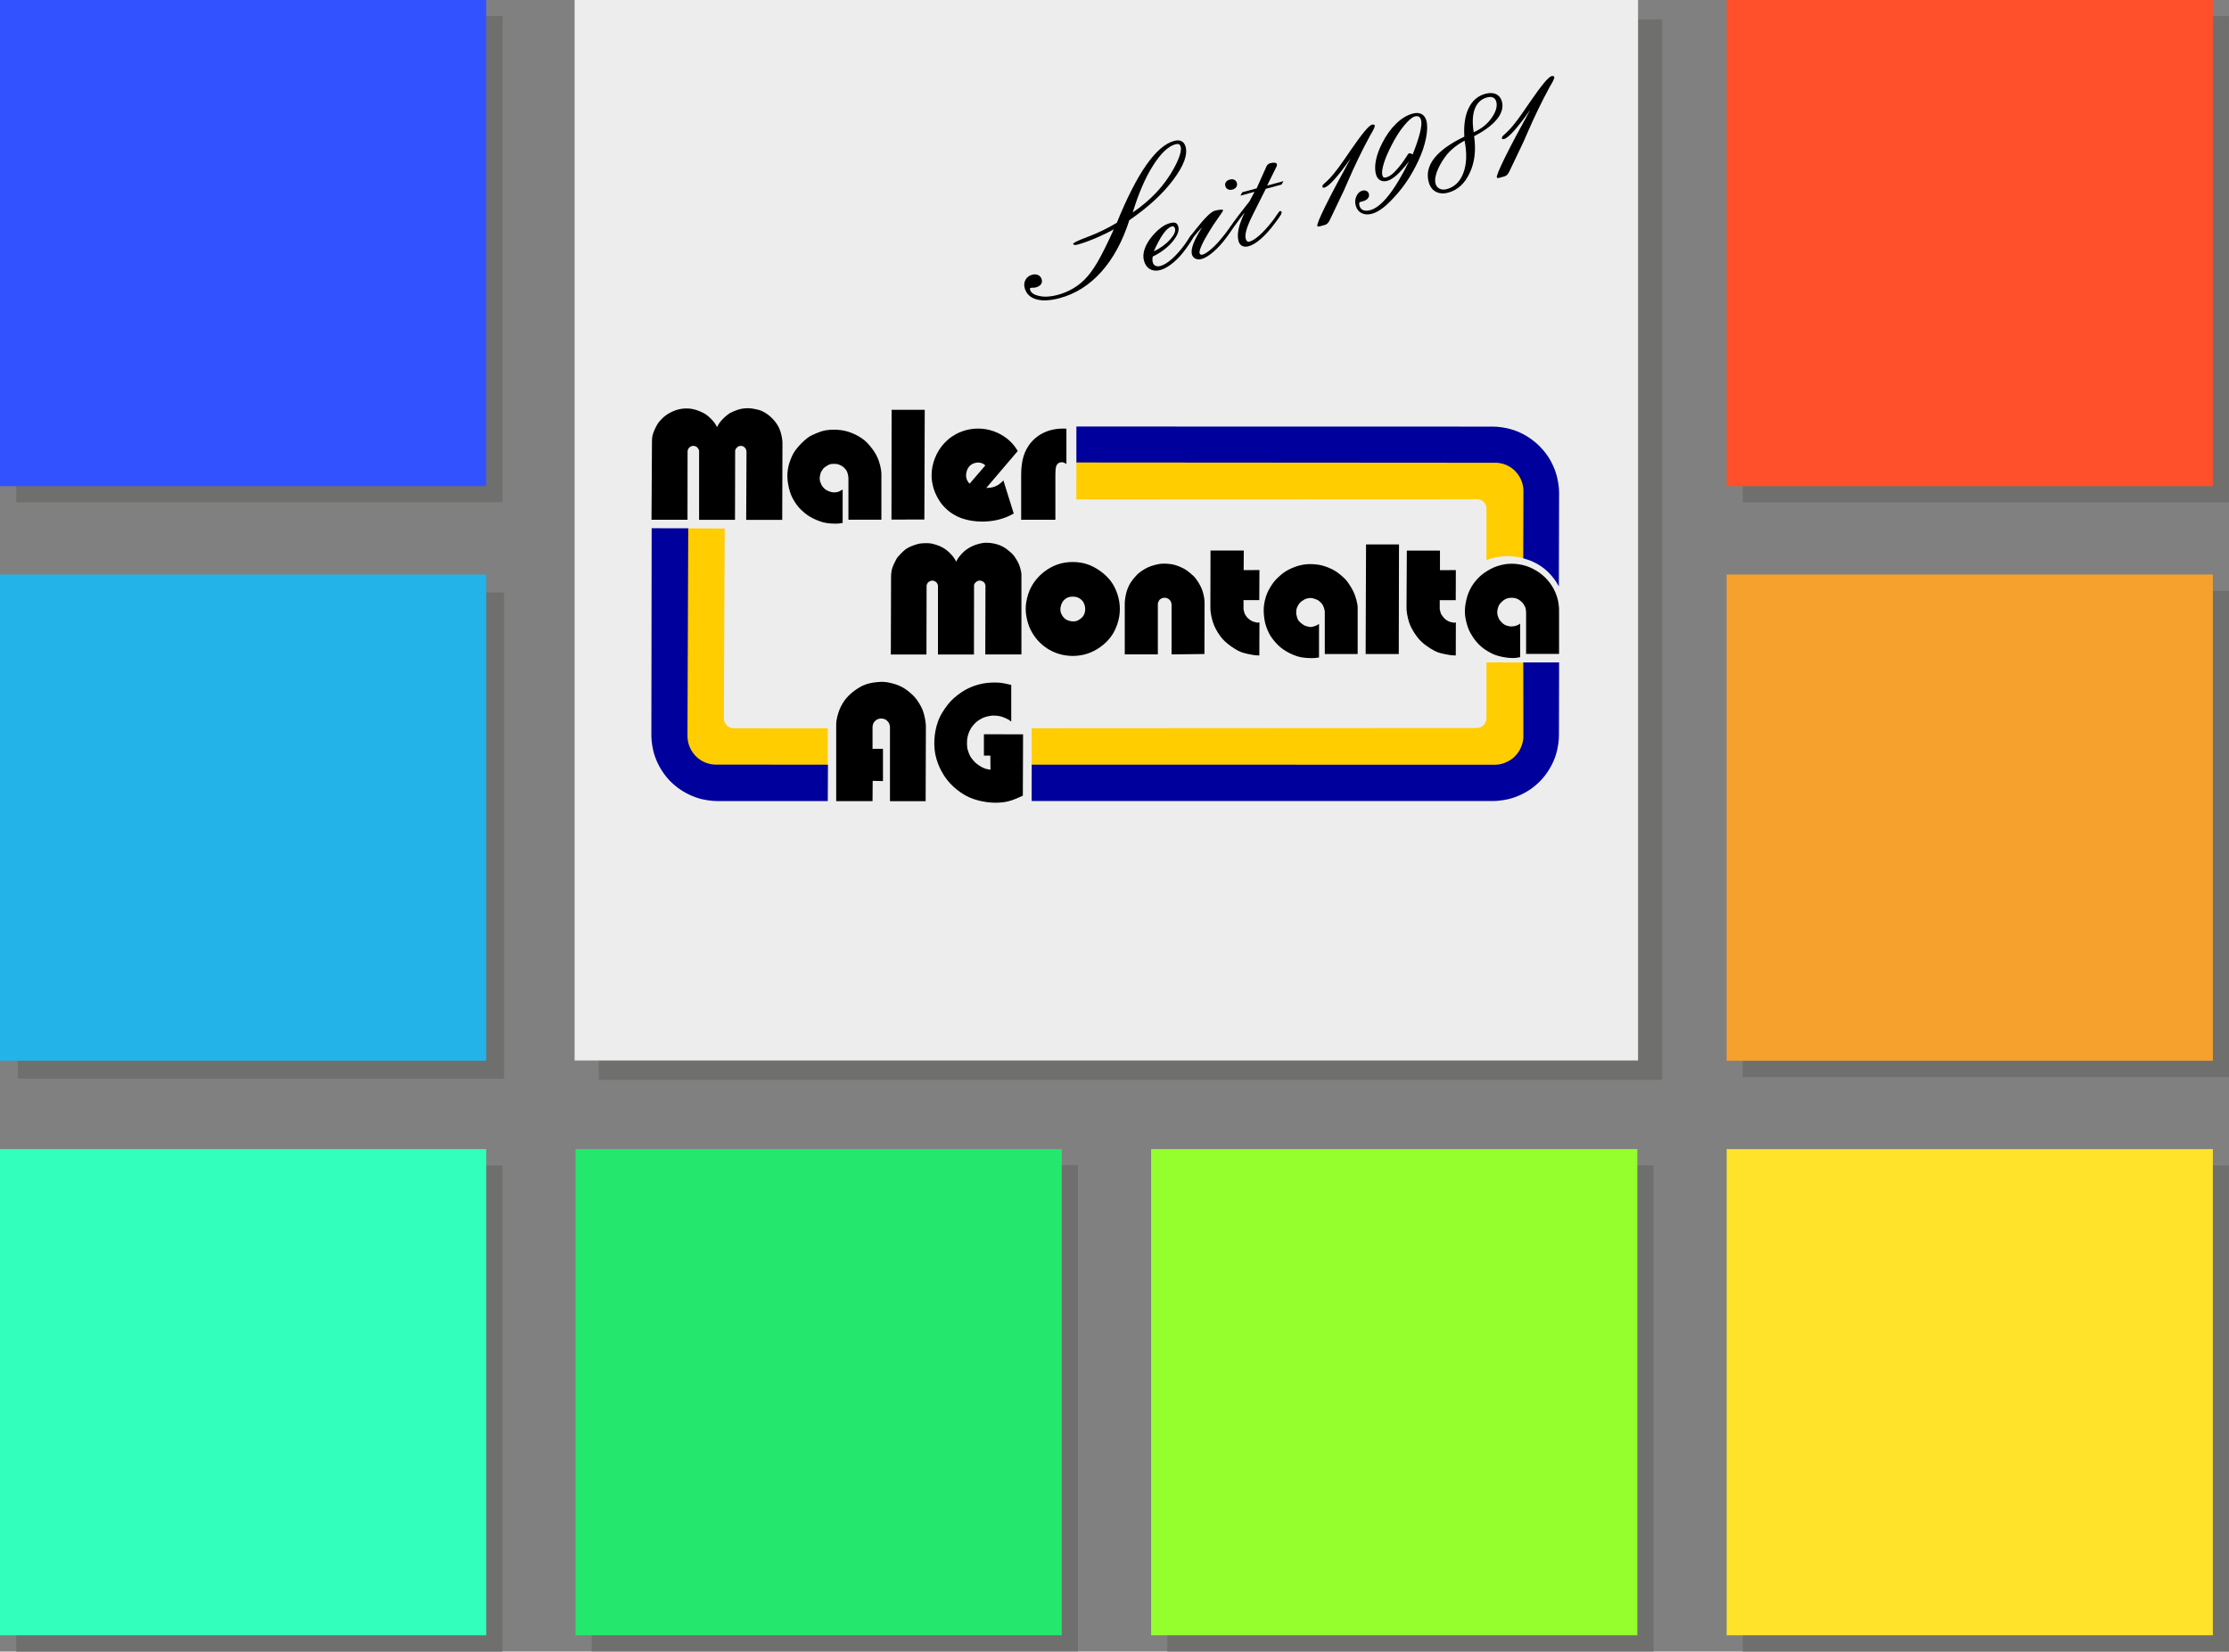 <?xml version="1.0" encoding="UTF-8"?><svg id="Ebene_1" xmlns="http://www.w3.org/2000/svg" viewBox="0 0 779.72 577.78"><rect x="0" y="0" width="779.72" height="577.78" fill="#808080" stroke="none"/><defs><style>.cls-1{fill:#f6a12d;}.cls-1,.cls-2,.cls-3,.cls-4,.cls-5,.cls-6,.cls-7,.cls-8,.cls-9,.cls-10,.cls-11,.cls-12,.cls-13,.cls-14{stroke-width:0px;}.cls-2{fill:#ffe22a;}.cls-3{fill:#6f6f6e;}.cls-4{fill:#33ffbc;}.cls-5,.cls-12{fill:#000;}.cls-6{fill:#ededed;}.cls-7{fill:#23b3e8;}.cls-8{fill:#ffcd00;}.cls-8,.cls-12,.cls-13{fill-rule:evenodd;}.cls-9{fill:#95ff2d;}.cls-10{fill:#3352ff;}.cls-11{fill:#ff4f2b;}.cls-13{fill:#00009c;}.cls-14{fill:#23e86d;}</style></defs><polygon class="cls-3" points="581.45 377.79 209.45 377.79 209.45 6.79 581.45 6.79 581.45 377.79 581.45 377.79"/><polygon class="cls-3" points="779.71 175.72 609.63 175.72 609.63 5.64 779.71 5.64 779.71 175.72 779.71 175.72"/><polygon class="cls-11" points="774.08 170.08 604 170.08 604 0 774.08 0 774.08 170.08 774.08 170.08"/><polygon class="cls-3" points="779.72 376.81 609.64 376.81 609.64 206.73 779.72 206.73 779.72 376.81 779.72 376.81"/><polygon class="cls-3" points="779.71 577.77 609.63 577.77 609.63 407.69 779.71 407.69 779.71 577.77 779.71 577.77"/><polygon class="cls-3" points="578.42 577.75 408.34 577.75 408.34 407.68 578.42 407.68 578.42 577.75 578.42 577.75"/><polygon class="cls-3" points="377.07 577.7 206.99 577.7 206.99 407.62 377.07 407.62 377.07 577.7 377.07 577.7"/><polygon class="cls-3" points="175.75 577.78 5.67 577.78 5.67 407.7 175.75 407.7 175.75 577.78 175.75 577.78"/><polygon class="cls-3" points="176.31 377.32 6.23 377.32 6.23 207.25 176.31 207.25 176.31 377.32 176.31 377.32"/><polygon class="cls-3" points="175.79 175.71 5.71 175.71 5.71 5.63 175.79 5.63 175.79 175.71 175.79 175.71"/><polygon class="cls-6" points="573 371 201 371 201 0 573 0 573 371 573 371"/><polygon class="cls-10" points="170.08 170.08 0 170.08 0 0 170.08 0 170.08 170.08 170.08 170.08"/><polygon class="cls-7" points="170.08 371.08 0 371.08 0 201 170.08 201 170.08 371.08 170.08 371.08"/><polygon class="cls-4" points="170.08 572.08 0 572.08 0 402 170.08 402 170.08 572.08 170.08 572.08"/><polygon class="cls-14" points="371.41 572.08 201.33 572.08 201.33 402 371.41 402 371.41 572.08 371.41 572.08"/><polygon class="cls-9" points="572.75 572.08 402.67 572.08 402.67 402 572.75 402 572.75 572.08 572.75 572.08"/><polygon class="cls-2" points="774.08 572.08 604 572.08 604 402 774.08 402 774.08 572.08 774.08 572.08"/><polygon class="cls-1" points="774.08 371.08 604 371.08 604 201 774.08 201 774.08 371.08 774.08 371.08"/><path class="cls-8" d="M289.54,267.55l-.49.75-.88.39h-2.51s-5.02,0-5.02,0h-10.04s-20.08-.02-20.08-.02h-.48s-.5-.05-.5-.05l-.85-.11-.84-.17-.57-.15-.56-.18-.55-.21-.54-.25-.52-.28-.5-.3-.49-.32-.47-.35-.46-.38-.43-.4-.41-.42-.38-.44-.36-.46-.34-.48-.31-.49-.29-.51-.26-.52-.24-.54-.21-.54-.18-.55-.15-.58-.16-.86-.1-.87-.03-.8.14-36.87.07-18.44.04-9.22.02-4.61v-2.3s1.13-1.18,1.13-1.18l12.76.05-.29,66.35v.26s.04.28.04.28l.04.27.04.18.05.17.07.17.12.25.14.24.14.23.16.22.12.14.14.14.14.13.14.12.15.11.15.1.16.09.16.08.16.07.27.1.27.08.18.04.18.04.18.02h.3l32.85.03-.04,12.76h0ZM533.55,232.7h0l2.45-.93h-2.97s-13.05-.05-13.05-.05v19.7s-.02.18-.02.18l-.03.18-.04.21-.06.21-.07.2-.08.2-.09.2-.09.16-.09.15-.1.15-.23.28-.25.26-.13.12-.28.21-.31.18-.2.09-.2.08-.21.06-.21.05-.21.05-.18.02h-.19s-.18.02-.18.02l-155.67.09.04,12.77.6.67.81.47h7.64s10.19,0,10.19,0h20.39s40.77.01,40.77.01h81.54s.76,0,.76,0l.88-.1.87-.16.59-.16.55-.19.54-.2.53-.23.52-.25.51-.29.51-.32.48-.34.46-.37.44-.39.42-.41.4-.43.37-.45.35-.47.33-.49.3-.52.27-.52.24-.54.31-.8.25-.84.19-.86.12-.87.03-.52v-.48s0-12.85,0-12.85v-6.43s-.01-3.21-.01-3.21v-1.61l-.48-.66h0ZM532.86,195.26h0l1.03-.39.12-1.43v-3.1s.03-6.2.03-6.2l.04-12.4-.03-.78-.1-.85-.16-.84-.14-.57-.17-.55-.2-.54-.23-.53-.26-.52-.29-.5-.31-.49-.34-.47-.36-.45-.37-.43-.4-.41-.42-.39-.45-.37-.47-.34-.48-.32-.49-.29-.51-.26-.51-.24-.54-.22-.56-.19-.58-.16-.85-.17-.84-.1-.48-.04h-.47s-73.84-.06-73.84-.06l-36.92-.02h-18.46s-9.23-.02-9.23-.02h-4.61s-2.31,0-2.31,0l-.62.54-.54.61-.04,12.93,140.16-.06h.18s.18.03.18.03l.18.03.2.04.2.05.19.06.2.07.19.09.15.09.15.09.28.21.26.24.12.12.22.27.1.14.09.15.08.15.08.19.07.19.06.2.05.2.04.2.03.17v.17s.02.17.02.17v17.94s1.63-.52,1.63-.52l1.57-.38,1.59-.27,1.07-.11,1.07-.05h1.08s1.08.07,1.08.07l1.07.12,1.06.18,1.05.23.63.07h0Z"/><path class="cls-13" d="M289.59,280.24h-38.56l-1.61-.06-1.81-.21-1.8-.33-1.17-.3-1.15-.37-1.14-.43-1.11-.48-1.08-.54-1.06-.59-1.02-.65-.99-.7-.95-.75-.91-.8-.87-.84-.82-.89-.77-.94-.72-.98-.67-1.01-.62-1.05-.56-1.08-.51-1.11-.45-1.13-.39-1.14-.32-1.17-.36-1.78-.23-1.81-.07-1.03-.02-1.03.1-72.22v-.03s12.8.02,12.8.02v.04l-.27,72.58.03.73.09.79.14.78.13.5.16.49.19.49.21.48.23.47.26.46.28.44.3.43.33.41.35.4.36.37.38.36.41.34.42.31.44.29.45.27.47.25.48.22.49.19.5.16.51.14.77.16.78.1.43.03h.43s39.01.04,39.01.04h.12l-.07,12.69h0ZM360.87,280.24h0l.03-12.73,161.93.03.69-.02.79-.09.78-.15.51-.14.5-.17.49-.19.48-.21.47-.23.46-.26.45-.28.43-.31.42-.33.39-.35.38-.37.35-.39.34-.41.31-.42.29-.44.27-.46.24-.47.21-.48.28-.74.23-.75.16-.77.11-.78.03-.45v-.45s-.03-25.69-.03-25.69h12.53s-.06,25.39-.06,25.39l-.06,1.57-.21,1.8-.33,1.78-.3,1.17-.36,1.16-.42,1.13-.49,1.11-.54,1.08-.6,1.06-.65,1.02-.7.99-.75.95-.8.91-.85.86-.89.82-.93.77-.97.72-1.01.66-1.05.62-1.08.56-1.11.5-1.13.45-1.14.38-1.16.33-1.78.36-1.8.23-1.01.08-1.01.02h-161.34ZM376.53,161.77h0v-12.56l145.52.03,1.63.06,1.82.21,1.8.33,1.18.31,1.16.36,1.15.43,1.12.49,1.09.55,1.06.61,1.03.66.99.71.96.76.91.81.87.86.83.9.78.94.73.98.68,1.01.62,1.06.56,1.09.51,1.12.45,1.14.38,1.16.32,1.18.37,1.79.24,1.81.07,1.05.02,1.05-.08,32.48-.08-.15-.87-1.46-.88-1.24-.96-1.17-.7-.74-.73-.7-.77-.66-.81-.62-.84-.57-.87-.53-1.36-.7-1.4-.6-2.19-.71.07-23.5-.03-.71-.09-.77-.14-.76-.13-.5-.16-.5-.18-.49-.21-.47-.23-.46-.26-.45-.28-.44-.3-.43-.33-.41-.33-.38-.36-.37-.37-.35-.4-.33-.42-.31-.43-.29-.44-.26-.45-.24-.47-.21-.49-.19-.5-.17-.5-.14-.76-.15-.77-.1-.42-.03h-.43s-146.53-.1-146.53-.1h0Z"/><path class="cls-12" d="M227.9,181.87l.16-26.88c0-.39,0-.73.02-1.12,0-.2.02-.36.03-.56.03-.32.07-.59.14-.9.07-.34.15-.62.27-.94.1-.29.2-.53.32-.82.14-.32.26-.6.41-.91.18-.36.33-.66.53-1.01.13-.23.24-.42.39-.64.17-.25.32-.45.52-.68.25-.29.46-.53.73-.8.25-.26.48-.47.75-.71.22-.2.42-.36.66-.54.24-.18.45-.32.7-.48.32-.2.59-.35.92-.53.32-.17.6-.3.94-.45.28-.13.53-.22.82-.33.31-.11.57-.19.89-.28.32-.09.6-.15.92-.21.33-.06.61-.1.94-.13.33-.03.6-.05.93-.06.35,0,.64,0,.98.02.34.02.63.06.96.11.31.05.56.1.87.17.33.08.6.16.92.26.31.1.56.19.86.31.33.13.61.25.93.4.34.16.63.3.96.49.25.14.45.27.69.43.23.16.41.3.62.48.3.26.55.49.84.77.28.27.51.51.77.8.19.2.33.38.5.6.14.19.25.35.38.54.25.39.45.73.68,1.14.08-.18.16-.33.25-.51.04-.09.08-.16.13-.25.15-.26.28-.48.46-.72.22-.3.42-.55.67-.83.22-.24.4-.43.63-.66.23-.23.43-.42.67-.64.3-.27.55-.49.87-.73.21-.16.39-.29.62-.43.22-.13.4-.24.63-.35.38-.18.71-.33,1.1-.49.37-.15.69-.27,1.06-.4.24-.09.45-.15.7-.22.32-.08.58-.14.91-.2.36-.06.66-.1,1.02-.13.33-.03.62-.04.95-.04s.59.01.92.04c.29.02.54.05.83.1.39.06.71.12,1.1.2.38.08.69.15,1.06.26.25.07.46.14.7.23.29.11.53.22.8.36.33.17.61.33.93.53.28.18.51.34.77.53.26.19.47.37.72.58.24.21.44.4.67.62.25.25.45.47.68.73.23.27.42.49.63.77.19.25.34.46.5.72.19.29.34.54.49.84.16.3.27.55.4.86.12.28.2.52.29.81.11.35.19.64.28,1,.07.31.13.58.19.9.06.31.1.58.14.89.03.23.05.43.07.66.01.18.02.32.02.5l-.08,26.93h-12.61l.11-23.9s0-.06,0-.09c-.01-.08-.03-.14-.05-.21-.04-.16-.08-.29-.13-.45-.02-.05-.03-.1-.06-.15-.03-.07-.06-.12-.1-.17-.08-.11-.16-.19-.25-.29-.1-.1-.18-.18-.29-.27-.07-.06-.12-.1-.2-.14-.08-.05-.16-.08-.25-.11-.13-.04-.24-.06-.37-.08-.11-.01-.2-.02-.31-.02s-.2,0-.31.02c-.12.02-.21.04-.33.08-.09.03-.16.06-.24.11-.08.05-.14.09-.21.15-.1.08-.18.16-.27.25-.08.08-.14.15-.21.24-.06.08-.11.14-.17.22-.07.11-.13.21-.17.34-.03.09-.05.17-.05.26v.3l-.05,23.9h-12.56v-24.2c0-.07-.02-.12-.05-.18-.06-.15-.12-.27-.2-.41-.05-.09-.1-.17-.16-.25-.05-.08-.1-.14-.17-.21-.08-.09-.15-.15-.24-.22-.1-.08-.19-.13-.3-.19-.1-.05-.18-.08-.28-.12-.11-.03-.2-.06-.31-.07-.11-.02-.21-.02-.32-.02-.11,0-.2,0-.3.02-.1.02-.18.04-.27.07-.11.04-.2.07-.3.12-.12.06-.21.12-.32.2-.09.07-.17.13-.25.21-.06.07-.11.13-.16.2-.06.09-.11.17-.16.26-.06.11-.1.2-.14.31-.03.1-.06.18-.08.28,0,.05-.01.09-.02.15,0,.05,0,.1,0,.15l-.03,23.87h-12.56ZM294.81,182.93h0c-.34.06-.63.11-.97.16-.17.03-.32.04-.49.06-.37.04-.69.05-1.06.05-.53,0-.98-.01-1.51-.05-.53-.04-.98-.09-1.51-.16-.38-.05-.69-.11-1.06-.2-.38-.09-.69-.18-1.06-.3-.51-.17-.93-.33-1.43-.54-.47-.2-.86-.37-1.31-.59-.34-.17-.63-.32-.96-.52-.35-.21-.64-.4-.98-.63-.4-.29-.73-.54-1.11-.85-.38-.32-.7-.6-1.06-.94-.31-.29-.56-.55-.84-.87-.29-.32-.52-.61-.77-.96-.29-.39-.52-.72-.77-1.13-.26-.41-.46-.77-.68-1.2-.2-.38-.35-.71-.51-1.1-.15-.37-.26-.68-.38-1.06-.15-.48-.26-.89-.38-1.38-.12-.49-.2-.91-.29-1.4-.07-.42-.13-.77-.17-1.2-.05-.45-.07-.84-.08-1.29,0-.45,0-.83.02-1.28.03-.46.07-.84.14-1.29.07-.45.14-.82.24-1.25.1-.4.19-.73.32-1.12.15-.47.29-.86.47-1.31.19-.48.36-.87.58-1.33.17-.35.32-.64.53-.97.22-.35.41-.64.66-.97.32-.43.61-.77.96-1.17.29-.32.54-.59.84-.9.31-.32.59-.59.92-.89.42-.38.78-.7,1.22-1.05.27-.22.51-.39.81-.57.27-.17.5-.3.79-.43.54-.26,1.01-.47,1.56-.7.54-.22,1.01-.4,1.56-.6.29-.11.55-.19.85-.26.39-.1.72-.17,1.11-.23.51-.07.94-.12,1.46-.15.46-.03.85-.04,1.31-.04s.82.01,1.26.04c.47.03.86.07,1.33.14.42.06.77.12,1.19.22.43.1.79.19,1.21.33.45.14.83.28,1.28.46.42.17.76.33,1.17.52.41.2.76.38,1.16.62.43.25.78.47,1.19.75.34.23.61.44.92.71.3.25.54.48.81.76.37.38.66.71,1,1.11.32.38.57.7.87,1.1.25.33.45.62.67.96.26.39.46.74.68,1.15.21.39.37.72.54,1.13.16.38.29.71.42,1.11.16.47.27.87.39,1.36.13.5.22.92.3,1.43.07.39.11.72.13,1.11,0,.15.01.27.02.42,0,.37,0,.68,0,1.04v15.02h-11.53v-14.56s0-.04,0-.07c-.02-.14-.03-.25-.05-.39l-.11-.79-.24-.73c-.05-.16-.1-.29-.17-.44-.05-.1-.09-.19-.16-.29-.05-.09-.11-.16-.17-.23-.12-.14-.22-.26-.34-.39-.12-.13-.22-.23-.35-.36-.05-.06-.1-.1-.16-.15-.1-.09-.2-.16-.31-.24-.13-.09-.25-.17-.39-.24-.11-.06-.2-.11-.32-.16-.13-.06-.23-.11-.36-.16-.15-.06-.28-.11-.43-.16-.12-.04-.21-.06-.33-.09-.11-.02-.21-.04-.32-.05-.14-.02-.27-.03-.41-.03-.14,0-.26,0-.4,0s-.27,0-.41,0c-.18,0-.32.02-.5.03-.1.01-.19.03-.29.05-.13.03-.24.06-.37.11-.13.05-.24.1-.37.16-.1.05-.19.1-.3.16-.12.07-.23.14-.35.21-.14.08-.25.16-.38.25-.11.07-.2.14-.3.21-.13.1-.24.19-.35.3-.08.08-.15.15-.22.24-.07.1-.13.18-.2.29-.09.14-.16.25-.24.39l-.38.65s0,.02-.01.04c-.07.28-.13.52-.2.8-.03.14-.06.26-.09.4-.02.11-.04.2-.05.31-.02.12-.02.22-.02.34,0,.17,0,.3.02.47.01.16.03.29.06.45.02.12.04.22.08.33.02.08.04.14.07.21.06.17.12.32.2.49.08.18.15.34.23.52.04.08.07.14.12.21.05.07.09.13.14.2.12.15.22.28.35.42.12.14.22.25.35.38.06.06.11.11.17.16.08.07.15.12.24.18.15.1.28.17.44.26.12.06.22.12.34.18.12.05.21.1.33.15.14.06.26.1.41.15.13.05.24.08.38.12.14.04.25.06.39.09.13.02.24.04.36.05.12,0,.23.01.35.01.14,0,.26,0,.4-.01.16-.01.29-.03.45-.05.14-.02.26-.05.39-.08.15-.04.28-.08.42-.13.11-.04.2-.08.31-.14.04-.02.07-.04.11-.06.19-.11.35-.2.54-.32.04-.03.08-.05.13-.07.09-.05.16-.09.25-.14v11.75h0ZM292.51,280.27h0v-27.12c.01-.37.04-.67.1-1.04.08-.5.16-.91.28-1.4.11-.44.21-.81.35-1.25.12-.39.23-.71.38-1.08.15-.39.3-.72.48-1.1.19-.38.36-.7.57-1.07.23-.39.44-.71.7-1.08.24-.35.46-.63.74-.95.27-.32.51-.58.81-.87.33-.33.62-.59.98-.89.32-.27.59-.48.92-.73.36-.27.68-.49,1.06-.74.4-.27.76-.48,1.18-.72.33-.18.61-.32.95-.47.37-.16.69-.29,1.08-.41.44-.14.82-.25,1.27-.35.38-.08.7-.15,1.08-.2.48-.07.88-.13,1.36-.17.5-.05.93-.08,1.43-.1.36-.01.65,0,1.01.02.37.02.68.06,1.05.12.5.08.92.17,1.42.29.47.12.87.22,1.33.36.38.12.69.23,1.05.37.4.16.74.31,1.13.5.38.19.68.36,1.04.58.31.19.57.37.87.59.4.29.73.55,1.11.87.39.33.71.61,1.08.97.26.25.47.47.71.74.24.27.43.52.64.81.29.41.53.76.8,1.19.26.43.48.8.71,1.24.17.33.31.61.45.95.15.35.25.64.37,1,.14.46.25.84.36,1.3.11.44.18.82.27,1.27.07.41.12.76.17,1.17.03.27.05.49.06.76.01.22.02.41.02.62l-.08,26.04h-12.48v-25.88c0-.07,0-.12-.01-.18-.01-.1-.03-.18-.04-.28-.04-.2-.08-.37-.14-.57-.05-.13-.09-.25-.16-.38-.07-.13-.13-.24-.22-.36-.11-.15-.21-.27-.34-.4-.13-.13-.25-.23-.4-.34-.12-.09-.23-.16-.36-.23-.14-.07-.26-.12-.41-.16-.18-.05-.33-.08-.51-.11-.17-.02-.31-.03-.49-.03-.16,0-.3.01-.46.03-.17.02-.31.06-.47.1-.15.05-.28.1-.42.17-.14.07-.26.14-.39.23-.15.11-.27.21-.4.33-.14.13-.25.26-.36.41-.09.11-.15.22-.21.35-.06.12-.1.23-.13.36-.06.2-.1.38-.14.59-.02.1-.03.19-.04.3,0,.06,0,.11,0,.17v7.55h3.65v11.29l-3.6-.08-.05,7.09h-12.67ZM311.62,228.94h0l.08-26.88c0-.34,0-.62.02-.95.01-.25.03-.45.06-.7.04-.37.09-.68.17-1.05.06-.29.13-.53.23-.82.1-.29.2-.52.32-.8.14-.32.26-.59.42-.9.23-.47.43-.86.68-1.32.07-.14.15-.25.24-.38.12-.17.24-.32.38-.48.3-.35.57-.63.89-.96.3-.3.55-.55.86-.84.18-.17.33-.31.52-.46.25-.21.47-.37.74-.54.29-.18.54-.32.85-.46.28-.13.52-.23.8-.35.33-.13.62-.24.96-.36.39-.13.72-.24,1.12-.35.24-.07.44-.12.69-.16.26-.05.48-.08.73-.1.41-.04.75-.06,1.16-.06.43,0,.79,0,1.21.01.27.01.5.03.76.07.26.04.47.08.73.14.37.09.67.18,1.04.29.36.11.66.22,1.01.35.27.1.51.2.77.32.32.15.58.28.88.46.28.16.51.31.77.49.23.17.42.31.64.49.29.25.53.46.8.72.28.27.52.51.78.81.19.21.35.4.52.63.14.18.25.35.37.54.25.39.45.73.68,1.14.08-.18.16-.33.25-.51.04-.09.08-.16.13-.25.13-.23.25-.42.41-.64.23-.32.44-.58.7-.87.24-.28.45-.51.71-.78.21-.21.39-.38.61-.58.24-.21.46-.38.72-.57.27-.2.51-.36.8-.53.29-.18.53-.31.83-.47.3-.15.56-.27.88-.4.28-.12.52-.21.81-.31.33-.11.61-.2.95-.29.37-.1.69-.18,1.08-.25.29-.06.55-.09.84-.12.31-.03.57-.04.87-.04.35,0,.65.01.99.04.32.03.59.06.9.11.34.05.63.11.97.19.35.08.64.16.98.26.29.09.53.17.81.28.32.13.58.24.88.4.31.16.56.31.85.49.22.14.4.27.61.42.32.24.57.44.88.69.32.26.58.49.88.76.19.17.34.32.5.51.18.21.33.39.49.61.24.33.43.61.64.96.2.33.36.6.54.94.13.25.24.46.35.71.12.27.21.5.3.78.12.37.22.69.32,1.06.11.43.2.79.27,1.23.04.2.05.38.05.59v28.04h-12.64l.06-23.85c0-.05,0-.1,0-.15,0-.06-.01-.11-.02-.18-.02-.11-.04-.19-.07-.29-.03-.1-.06-.18-.1-.27-.05-.11-.1-.2-.17-.3-.06-.09-.13-.16-.21-.24-.07-.06-.13-.11-.21-.16-.1-.06-.18-.11-.28-.16-.11-.06-.21-.1-.33-.14-.09-.03-.17-.06-.27-.07-.11-.02-.21-.03-.33-.03-.12,0-.23,0-.35.03-.11.02-.21.05-.31.09-.1.04-.19.08-.28.13-.08.05-.14.09-.22.14-.08.06-.14.12-.22.18-.11.1-.19.19-.29.31-.07.08-.12.15-.17.23-.06.09-.09.18-.12.28-.03.1-.04.19-.04.29v.33l-.03,23.85h-12.59v-24.17s0-.04-.02-.07c-.07-.18-.13-.32-.2-.5-.05-.11-.1-.21-.17-.31-.05-.08-.1-.14-.16-.2-.07-.06-.13-.11-.2-.16-.12-.07-.22-.13-.34-.19-.11-.05-.21-.09-.32-.14-.1-.03-.18-.06-.27-.08-.11-.03-.21-.04-.33-.04-.1,0-.19.01-.29.04-.1.03-.18.05-.28.09-.1.04-.19.08-.29.13-.15.07-.28.14-.42.23-.06.04-.1.07-.15.12-.04.05-.08.09-.11.14-.08.13-.14.24-.21.37-.08.15-.13.27-.19.43-.02.04-.03.09-.03.14v.33l-.05,23.85h-12.51ZM311.84,181.77h0l.05-38.41h11.59l-.13,38.38-11.5.03h0ZM339.18,169.22h0c-.1-.11-.18-.21-.27-.32-.07-.09-.13-.16-.2-.25-.14-.18-.25-.35-.35-.56-.11-.21-.19-.4-.26-.63-.07-.21-.11-.4-.13-.62-.03-.25-.04-.46-.03-.71.01-.29.04-.54.1-.82.06-.29.13-.54.24-.82.13-.32.26-.58.45-.88.16-.25.32-.45.53-.66.21-.2.4-.35.65-.5.27-.17.52-.28.82-.39.27-.09.49-.15.77-.2.26-.04.48-.06.74-.05.18,0,.33.02.51.05.18.03.34.07.52.12.16.05.3.1.45.17.13.06.23.12.35.19.07.05.14.1.21.15.14.12.26.22.39.34l-5.48,6.37h0ZM350.99,168.05h0l3.62,11.6c-.39.21-.72.38-1.1.58-.2.1-.36.18-.56.27-.67.32-1.26.55-1.96.79-.75.25-1.39.44-2.17.61-.85.19-1.58.31-2.44.41-.93.1-1.71.15-2.64.16-1.21,0-2.24-.06-3.44-.23-1.15-.16-2.1-.37-3.21-.71-1.2-.36-2.17-.79-3.25-1.41-1.09-.63-1.96-1.27-2.88-2.13-.81-.76-1.44-1.47-2.07-2.39-.67-.97-1.16-1.84-1.63-2.92-.5-1.15-.82-2.17-1.07-3.4-.24-1.17-.33-2.18-.3-3.38.02-.96.11-1.77.3-2.71.2-1,.44-1.82.8-2.77.41-1.06.84-1.93,1.44-2.9.57-.93,1.14-1.67,1.88-2.47.82-.88,1.59-1.56,2.58-2.24,1-.69,1.9-1.19,3.02-1.65,1.02-.43,1.93-.7,3.02-.92,1.1-.22,2.04-.31,3.16-.31.97,0,1.79.06,2.74.22.96.16,1.76.36,2.67.68.82.29,1.5.58,2.28.99.77.41,1.39.8,2.09,1.31.64.47,1.15.91,1.71,1.47.53.53.95,1.01,1.4,1.61.13.18.24.33.36.51.25.36.45.67.69,1.04l-11.02,12.94c.28-.02.53-.03.81-.05.22-.02.4-.04.62-.06.38-.04.7-.11,1.07-.22.38-.11.69-.23,1.05-.41.32-.15.58-.31.88-.51.3-.21.54-.4.81-.65.12-.11.22-.21.34-.32.15-.15.28-.28.43-.43h0ZM357.85,278.32h0c-.54.25-1.01.46-1.55.7-.42.18-.78.34-1.21.51-.55.23-1.03.4-1.6.57-.56.17-1.04.29-1.62.4-.53.11-.98.17-1.51.22-.62.06-1.14.09-1.76.1-.58,0-1.07,0-1.65-.04-.58-.03-1.08-.08-1.66-.16-.57-.07-1.05-.15-1.62-.26-.58-.11-1.06-.23-1.63-.38-.59-.16-1.08-.31-1.66-.52-.5-.18-.92-.34-1.4-.56-.51-.23-.93-.44-1.42-.72-.53-.3-.97-.58-1.48-.93-.48-.32-.87-.61-1.31-.97-.46-.36-.83-.69-1.26-1.08-.45-.42-.81-.78-1.23-1.23-.39-.42-.69-.78-1.04-1.23-.34-.44-.61-.81-.91-1.28-.33-.5-.59-.93-.88-1.46-.28-.51-.51-.96-.75-1.49-.24-.52-.43-.97-.63-1.51-.21-.56-.36-1.03-.52-1.6-.15-.54-.26-.99-.37-1.54-.11-.56-.18-1.04-.24-1.61-.06-.61-.1-1.13-.11-1.75-.01-.57,0-1.06.02-1.63.03-.58.07-1.07.14-1.64.07-.57.15-1.04.25-1.61.11-.56.22-1.03.37-1.59.16-.6.32-1.11.53-1.7.19-.51.37-.94.6-1.44.22-.45.41-.83.67-1.27.33-.56.62-1.02.98-1.55.37-.54.69-.98,1.09-1.49.32-.41.61-.75.97-1.14.37-.4.69-.72,1.09-1.09.46-.42.85-.75,1.34-1.13.49-.38.91-.69,1.42-1.03.47-.32.87-.56,1.36-.84.49-.28.92-.49,1.44-.73.53-.24.99-.43,1.54-.63.55-.2,1.02-.35,1.59-.5.55-.15,1.02-.26,1.58-.36.54-.1.99-.17,1.53-.23.59-.06,1.09-.1,1.69-.12.64-.03,1.18-.03,1.82,0,.55.02,1.02.06,1.56.14.39.05.72.11,1.12.19.78.16,1.44.3,2.21.49v12.83c-.18-.14-.34-.25-.52-.39-.09-.07-.17-.12-.27-.18-.17-.11-.31-.19-.48-.28-.29-.15-.54-.27-.85-.4-.29-.13-.54-.23-.84-.34-.18-.07-.33-.12-.52-.17-.22-.06-.41-.11-.63-.15-.31-.05-.57-.09-.89-.13-.3-.03-.56-.05-.86-.06-.22,0-.41,0-.63,0-.21.01-.39.03-.6.06-.3.05-.56.09-.86.15-.3.06-.56.13-.86.21-.22.06-.39.12-.6.19-.22.08-.4.16-.62.26-.27.13-.48.24-.74.39-.25.15-.46.28-.7.44-.2.13-.36.25-.54.4-.19.15-.34.29-.52.46-.22.21-.39.4-.59.62-.19.21-.34.4-.52.63-.14.18-.25.34-.38.54-.13.2-.23.37-.33.58-.13.25-.23.46-.34.72-.11.25-.19.46-.28.72-.08.23-.14.42-.2.66-.07.27-.12.49-.17.77-.05.27-.08.5-.1.77-.02.2-.03.38-.03.58,0,.29,0,.54,0,.83,0,.33.02.61.05.94.02.2.04.38.08.58.04.2.08.37.14.56.1.31.18.57.29.87.11.31.22.56.35.86.08.19.17.34.27.52.11.18.2.33.33.5.19.26.36.47.56.72.2.23.37.42.57.64.14.15.27.28.43.42.16.14.31.26.48.39.24.19.46.33.71.5.27.18.5.32.79.48.2.12.38.2.59.3.24.11.45.19.7.28.23.08.42.13.65.18.17.04.32.07.49.1.26.05.47.08.73.12l-.05-4.93h-2.25v-7.47l13.7.02-.08,21.39h0ZM369.19,181.83h-11.98v-15.74c0-.93.04-1.72.12-2.65.08-.86.19-1.58.36-2.42.2-1,.46-1.82.85-2.76.39-.91.79-1.65,1.36-2.47.68-.98,1.36-1.73,2.26-2.5.93-.79,1.81-1.36,2.91-1.89,1.06-.51,2-.83,3.14-1.08,1.21-.27,2.27-.38,3.51-.38.2,0,.37,0,.57,0,.26,0,.48,0,.75.02v12.41c-.1-.08-.19-.15-.29-.22-.07-.05-.12-.09-.19-.13-.16-.1-.31-.17-.5-.22-.2-.06-.38-.08-.59-.09-.28,0-.51.03-.78.11-.22.07-.4.17-.57.32-.2.17-.34.34-.47.56-.14.23-.22.44-.27.7-.06.27-.09.5-.12.78-.04.37-.06.68-.06,1.05,0,.47-.01.87-.02,1.35,0,.08,0,.15,0,.23v15.04h0ZM370.93,212.97h0c-.01.25,0,.46.02.72.03.23.07.42.14.64.07.21.14.38.24.58.11.22.22.4.36.61.15.22.3.4.48.6.14.15.27.27.44.4.18.13.33.23.53.33.25.12.47.21.74.29.22.07.42.12.64.16.23.04.42.06.66.08.27.02.5.02.77-.01.22-.02.4-.06.61-.12.18-.06.34-.12.51-.21.26-.14.47-.27.71-.44.23-.16.41-.31.62-.5.15-.14.27-.27.4-.43.14-.17.24-.33.34-.53.12-.24.2-.46.28-.72.06-.22.11-.41.14-.63.03-.23.05-.42.05-.65,0-.25,0-.46-.04-.7-.03-.25-.08-.46-.15-.7-.07-.25-.14-.45-.25-.69-.1-.21-.19-.37-.32-.56-.13-.18-.25-.33-.4-.49-.17-.18-.32-.31-.52-.46-.22-.16-.41-.28-.64-.4-.21-.11-.4-.18-.63-.25-.18-.05-.34-.08-.53-.11-.27-.03-.5-.05-.77-.05-.27,0-.5,0-.76.03-.22.02-.4.05-.61.1-.22.05-.4.12-.6.21-.23.1-.41.21-.61.36-.2.14-.36.27-.53.45-.17.17-.31.33-.45.53-.14.19-.24.36-.34.57-.11.21-.18.39-.25.62-.09.26-.14.49-.2.76-.04.2-.06.38-.07.59h0ZM358.8,213.06h0c0,.83.06,1.53.2,2.35.16.97.35,1.78.64,2.71.27.86.55,1.56.96,2.37.42.82.83,1.49,1.37,2.24.54.75,1.05,1.34,1.7,1.99.64.64,1.22,1.13,1.95,1.66.73.53,1.38.92,2.18,1.33.8.41,1.51.69,2.37.97.84.27,1.57.44,2.45.58.9.14,1.67.2,2.58.21.94,0,1.73-.05,2.66-.2.89-.13,1.63-.31,2.48-.59.82-.27,1.5-.55,2.27-.94.82-.42,1.5-.83,2.25-1.36.79-.56,1.42-1.09,2.11-1.76.63-.61,1.13-1.18,1.65-1.9.52-.7.9-1.34,1.29-2.12.42-.84.72-1.58,1.01-2.48.28-.88.46-1.65.61-2.56.14-.87.2-1.62.2-2.5,0-.89-.06-1.65-.2-2.53-.15-.92-.33-1.69-.62-2.58-.29-.9-.59-1.64-1.01-2.48-.39-.77-.77-1.4-1.29-2.1-.51-.69-.99-1.24-1.61-1.83-.71-.68-1.35-1.22-2.15-1.79-.78-.56-1.47-.98-2.32-1.42-.75-.39-1.4-.67-2.2-.93-.84-.28-1.56-.45-2.43-.59-.95-.14-1.75-.2-2.71-.2-.93,0-1.71.07-2.63.21-.86.13-1.58.31-2.4.58-.84.27-1.52.56-2.3.97-.83.43-1.5.84-2.24,1.39-.74.54-1.33,1.05-1.98,1.69-.64.63-1.14,1.21-1.67,1.93-.55.74-.95,1.4-1.37,2.22-.4.8-.69,1.5-.96,2.36-.29.94-.49,1.76-.65,2.74-.14.83-.19,1.54-.19,2.38h0ZM393.45,228.94h0v-17.81c0-.14,0-.26.01-.4.01-.2.02-.37.04-.57.04-.4.08-.73.14-1.13.06-.36.11-.66.19-1.01.08-.39.17-.72.28-1.1.1-.36.21-.66.34-1.01.15-.38.28-.69.47-1.06.16-.33.31-.6.51-.92.16-.26.31-.47.49-.72.27-.36.51-.66.8-1.01.3-.36.56-.65.88-.99.21-.23.4-.4.63-.61.25-.22.46-.39.73-.58.35-.26.66-.46,1.03-.69.37-.23.69-.41,1.08-.61.3-.16.56-.28.87-.41.3-.13.56-.22.87-.32.43-.14.78-.24,1.22-.36.43-.11.8-.19,1.24-.28.31-.06.58-.1.89-.13.33-.03.61-.04.94-.04.45,0,.83.01,1.28.04.44.03.81.07,1.24.13.32.04.58.09.9.17.31.07.57.15.88.25.43.14.79.28,1.21.45.42.17.76.33,1.17.53.29.14.53.27.8.44.26.16.47.3.71.48.38.28.69.52,1.05.82.36.3.65.56,1,.87.21.2.38.37.57.59.21.23.37.44.55.69.26.37.48.69.72,1.07.24.38.43.71.64,1.11.16.29.28.54.41.84.14.33.25.61.37.95.14.4.23.75.34,1.16.1.4.17.74.24,1.14.06.36.1.66.14,1.03.02.21.03.39.04.6.01.21.02.4.01.61l-.05,17.65-11.5.14v-17.43s0-.08,0-.13c-.01-.09-.03-.16-.05-.25-.03-.16-.07-.29-.12-.45-.03-.09-.06-.16-.1-.25-.05-.1-.1-.18-.16-.27-.11-.13-.2-.24-.32-.36-.09-.09-.17-.15-.28-.23-.1-.07-.18-.12-.29-.18-.12-.07-.23-.11-.37-.15-.16-.05-.29-.07-.45-.1-.13-.02-.25-.03-.38-.03-.11,0-.21,0-.32.03-.13.02-.24.05-.36.09-.14.05-.25.09-.37.16-.15.07-.27.14-.4.24-.07.05-.13.1-.19.17-.08.08-.14.16-.2.26-.07.12-.13.23-.18.36-.1.23-.17.43-.26.66,0,.01,0,.03,0,.04v17.81h-11.56ZM440.52,229.3h0c-.27,0-.5-.02-.77-.03-.14,0-.25-.01-.39-.02-.38-.03-.7-.07-1.07-.13-.58-.09-1.06-.18-1.64-.31-.56-.12-1.03-.23-1.58-.39-.34-.09-.61-.19-.94-.31-.38-.15-.68-.29-1.04-.47-.49-.26-.9-.5-1.37-.8-.41-.27-.76-.49-1.16-.78-.37-.27-.68-.5-1.04-.79-.4-.32-.72-.61-1.09-.95-.31-.29-.55-.55-.83-.86-.29-.33-.51-.61-.77-.96-.32-.44-.57-.82-.86-1.28-.26-.43-.47-.8-.71-1.25-.19-.37-.35-.69-.51-1.08-.17-.4-.3-.75-.44-1.17-.16-.49-.28-.91-.4-1.4-.13-.5-.21-.93-.3-1.45-.07-.44-.12-.81-.16-1.26-.02-.24-.03-.45-.04-.69,0-.29-.01-.54-.01-.83l.05-19.49h11.64l-.05,6.85,5.52-.03-.05,10.53h-5.52v3.11c0,.09.02.17.04.26.04.19.08.36.13.55.05.2.1.38.17.57.03.1.06.18.1.27.04.08.07.15.12.23.09.15.17.28.26.42.11.17.21.31.33.47.06.08.12.15.19.23.08.08.14.15.23.23.13.11.24.21.37.31.13.1.23.18.36.27.1.07.18.13.28.19.14.08.25.15.4.22.12.05.21.09.33.13.13.04.23.08.36.12.16.05.29.09.45.13.2.06.38.1.58.14.07.01.13.02.2.02.07,0,.14,0,.21-.01.17-.03.31-.05.47-.1l-.05,11.59h0ZM461.42,230h0c-.34.05-.63.09-.97.14-.17.02-.32.03-.49.05-.38.03-.7.05-1.09.05-.52,0-.96-.01-1.49-.05-.52-.03-.96-.07-1.47-.14-.38-.05-.7-.11-1.07-.18-.42-.09-.77-.19-1.18-.32-.47-.15-.87-.3-1.34-.5-.41-.17-.75-.33-1.15-.52-.4-.2-.74-.38-1.13-.61-.43-.25-.78-.47-1.19-.76-.34-.24-.63-.46-.96-.73-.3-.26-.56-.49-.84-.77-.36-.36-.66-.68-1-1.07-.34-.39-.61-.72-.92-1.13-.24-.32-.43-.59-.65-.93-.23-.36-.41-.67-.6-1.05-.22-.42-.38-.79-.56-1.22-.18-.42-.31-.79-.45-1.23-.13-.42-.23-.78-.34-1.21-.1-.42-.17-.78-.23-1.2-.08-.49-.13-.9-.17-1.4-.04-.48-.07-.89-.08-1.38-.01-.41,0-.75.02-1.16.03-.43.06-.79.13-1.22.07-.48.14-.88.25-1.35.11-.46.21-.85.35-1.3.13-.4.25-.74.41-1.13.16-.38.31-.71.49-1.08.23-.45.44-.82.7-1.25.26-.43.49-.78.78-1.19.23-.33.45-.61.71-.92.26-.3.48-.55.76-.83.36-.36.67-.65,1.05-.98.39-.34.72-.61,1.13-.93.31-.24.59-.43.93-.64.35-.22.65-.39,1.02-.58.45-.23.84-.41,1.31-.61.45-.19.83-.33,1.28-.49.4-.14.74-.24,1.15-.35.44-.12.82-.2,1.28-.28.44-.08.82-.12,1.26-.16.41-.03.75-.05,1.17-.05.49,0,.89.01,1.38.05.49.03.91.08,1.4.14.41.06.74.12,1.14.21.41.09.76.19,1.16.32.48.16.89.3,1.35.49.45.19.84.36,1.28.57.37.18.67.35,1.02.56.34.2.61.39.93.62.41.3.76.57,1.15.89.41.34.74.63,1.12,1,.28.27.5.5.75.79.24.28.43.53.65.83.31.44.56.82.84,1.28.27.45.49.83.74,1.29.18.34.32.63.48.98.16.37.29.69.42,1.07.16.47.29.88.42,1.37.16.59.27,1.1.38,1.7.05.31.08.58.08.9v16.4h-11.5v-14.51c0-.09,0-.17,0-.26,0-.08,0-.15-.02-.23-.02-.11-.03-.21-.05-.32-.03-.16-.06-.29-.11-.44-.04-.14-.08-.26-.12-.4-.04-.12-.07-.21-.12-.33-.06-.15-.11-.27-.18-.42-.07-.12-.12-.22-.19-.34-.07-.11-.13-.2-.21-.3-.08-.11-.16-.2-.25-.3-.09-.1-.17-.17-.26-.26-.11-.1-.2-.18-.31-.28-.15-.12-.28-.23-.43-.35-.07-.05-.14-.1-.22-.14-.07-.04-.13-.07-.21-.1-.17-.07-.32-.13-.5-.2-.13-.05-.24-.09-.37-.13-.13-.04-.23-.07-.36-.11-.14-.04-.27-.08-.41-.11-.11-.02-.21-.04-.32-.05-.14-.02-.25-.02-.4-.02s-.27,0-.42.02c-.12.01-.22.03-.34.05-.16.03-.29.06-.44.11-.16.04-.29.08-.45.14-.11.04-.2.08-.31.13-.08.04-.16.08-.24.13-.15.09-.27.16-.41.26-.14.09-.25.17-.39.26-.09.07-.17.13-.26.2-.1.08-.18.15-.27.24-.09.09-.16.17-.25.27-.09.11-.16.21-.25.33-.09.13-.16.24-.24.38-.07.13-.13.23-.2.37-.06.11-.1.2-.15.31-.06.14-.1.25-.15.4-.04.12-.07.23-.09.36-.02.1-.03.18-.04.28-.02.16-.03.29-.04.45-.01.18-.02.33-.02.5,0,.11,0,.2.02.31,0,.11.02.2.04.3.03.15.06.28.1.43.03.13.06.25.1.38.04.13.07.25.12.38.05.17.11.32.18.49.04.1.08.18.14.27.05.07.09.13.15.2.13.14.24.26.37.4.1.1.19.19.29.28.1.08.18.15.28.23.1.08.18.14.29.22.12.09.23.16.35.24.17.11.32.2.49.3.05.03.1.06.16.08.06.02.11.04.16.06.2.06.37.11.57.16.21.05.38.1.58.15.07.02.13.03.2.04.15.03.27.04.42.04s.27-.01.42-.04c.12-.02.21-.04.33-.07.15-.04.28-.07.43-.12.18-.05.33-.1.5-.16.08-.03.15-.05.23-.09.12-.05.22-.1.34-.16.13-.07.24-.14.37-.22.04-.03.08-.05.12-.08.08-.06.15-.11.23-.16v11.75h0ZM477.71,228.81h0l.14-38.35h11.53l-.08,38.35h-11.59ZM509.22,229.3h0c-.28,0-.53-.02-.81-.03-.14,0-.26-.01-.4-.02-.35-.03-.64-.06-.99-.12-.6-.1-1.1-.19-1.69-.31-.59-.12-1.09-.24-1.67-.4-.32-.09-.59-.18-.9-.3-.34-.13-.61-.26-.93-.43-.52-.28-.95-.53-1.45-.84-.48-.3-.88-.57-1.35-.9-.32-.23-.59-.43-.9-.67-.36-.29-.65-.56-.99-.88-.32-.31-.59-.59-.88-.93-.27-.32-.49-.6-.74-.94-.32-.45-.59-.84-.89-1.31-.29-.46-.52-.85-.78-1.33-.19-.34-.34-.64-.49-1-.17-.38-.3-.72-.43-1.12-.16-.51-.29-.94-.41-1.45-.13-.51-.22-.94-.3-1.46-.08-.43-.12-.8-.16-1.24-.02-.25-.03-.46-.04-.7,0-.28-.01-.53-.01-.81l.11-19.49h11.59v6.85l5.55-.03-.03,10.53h-5.6v3.11s0,.08.02.12c.06.24.11.45.17.69.06.24.12.45.19.7.02.05.03.09.05.14.02.04.04.08.07.12.13.19.23.35.37.53.1.15.19.27.3.41.08.11.15.2.24.3.09.11.18.2.28.31.09.09.16.16.26.23.08.06.14.11.22.17.16.11.29.19.46.29.15.1.29.17.45.26.07.03.13.06.2.09.13.05.24.08.37.12.17.05.32.09.5.12l.79.17c.08,0,.15,0,.23-.02.17-.02.31-.05.47-.09l-.03,11.59h0ZM531.82,229.87h0c-.34.07-.63.13-.97.2-.17.03-.32.05-.49.07-.41.05-.76.07-1.17.07-.51,0-.93-.02-1.43-.07-.44-.04-.81-.09-1.24-.16-.45-.07-.83-.15-1.28-.24-.5-.11-.93-.22-1.43-.36-.38-.11-.7-.22-1.06-.37-.37-.15-.68-.28-1.03-.46-.46-.23-.83-.44-1.27-.7-.43-.26-.79-.49-1.21-.78-.34-.24-.61-.44-.93-.71-.35-.29-.62-.54-.94-.86-.34-.34-.61-.64-.93-1.01-.27-.33-.49-.61-.75-.96-.27-.38-.49-.7-.74-1.1-.26-.41-.47-.77-.7-1.2-.19-.36-.34-.67-.5-1.05-.16-.37-.28-.69-.4-1.08-.16-.5-.28-.93-.41-1.44-.12-.49-.22-.92-.31-1.42-.07-.39-.12-.72-.15-1.12-.04-.43-.06-.79-.06-1.23,0-.46.02-.85.06-1.32.04-.41.08-.76.15-1.18.08-.47.15-.87.26-1.34.11-.49.22-.91.36-1.39.12-.41.24-.75.4-1.15.16-.42.31-.76.51-1.16.19-.4.37-.73.6-1.12.23-.38.43-.69.69-1.05.28-.39.52-.7.82-1.06.31-.36.58-.66.91-1,.31-.31.57-.56.91-.84.32-.28.61-.5.96-.76.4-.29.75-.52,1.18-.78.4-.25.75-.45,1.17-.67.37-.2.69-.35,1.07-.52.4-.17.75-.31,1.16-.45.44-.15.82-.26,1.27-.38.47-.12.87-.21,1.35-.3.43-.08.81-.13,1.25-.16.43-.04.8-.05,1.23-.05.46,0,.85.01,1.32.05.45.04.83.08,1.28.15.45.07.84.15,1.29.25.46.11.84.22,1.29.36.42.13.77.26,1.17.43.39.16.71.31,1.09.5.43.22.78.41,1.19.66.4.24.74.46,1.13.74.36.25.65.48.98.75.35.29.63.54.96.86.33.32.6.61.91.96.3.35.55.64.82,1.01.27.35.48.67.72,1.04.24.38.43.71.63,1.1.21.4.38.75.56,1.17.19.43.33.81.48,1.25.14.44.25.82.37,1.27.1.44.18.81.25,1.26.07.45.12.83.15,1.29.02.24.03.45.04.69,0,.26.01.48.01.75v15.02h-11.53v-14.62l-.05-.41-.08-.79c0-.09-.03-.15-.06-.24-.07-.2-.15-.36-.24-.55-.06-.12-.12-.23-.19-.34-.06-.12-.12-.22-.2-.34-.07-.12-.14-.22-.23-.34-.06-.08-.11-.15-.18-.23-.06-.07-.12-.13-.19-.2-.14-.13-.26-.24-.41-.37-.15-.13-.28-.24-.43-.36-.08-.06-.14-.11-.22-.16-.1-.06-.18-.11-.28-.16-.15-.07-.27-.13-.42-.19-.15-.06-.28-.11-.44-.16-.11-.04-.21-.06-.32-.08-.11-.02-.2-.04-.31-.05-.17-.02-.31-.03-.48-.04-.14,0-.27,0-.41,0-.11,0-.21,0-.32,0-.16,0-.29.02-.44.04-.13.02-.24.04-.37.07-.13.03-.25.06-.38.11-.15.05-.27.1-.41.16-.13.06-.24.11-.36.18-.12.07-.21.12-.32.2-.09.06-.17.12-.25.19-.11.09-.21.17-.31.27-.1.09-.18.17-.28.26-.09.09-.17.18-.27.28-.12.13-.21.24-.32.37-.07.09-.13.17-.2.28-.07.11-.12.21-.18.32-.07.14-.12.26-.17.41-.04.11-.07.21-.11.33-.04.14-.07.26-.1.4-.04.15-.06.28-.09.44-.02.12-.04.22-.05.35-.01.13-.02.25-.02.38,0,.14,0,.26.02.4.01.16.03.29.06.44.02.11.04.21.08.32.03.12.07.22.11.34.05.14.09.26.15.4.09.2.16.37.26.57.02.05.04.09.07.13.03.05.06.08.09.12.15.18.27.33.43.5.1.12.19.21.3.32.08.09.16.16.24.25.11.1.2.18.32.27.1.08.2.14.31.22.13.08.24.14.36.2.13.06.24.11.37.15.12.04.23.08.35.11.13.04.24.07.38.1.18.05.33.08.52.11.08.01.16.02.24.02.04,0,.08,0,.12,0,.25-.02.47-.03.72-.05.21-.02.39-.03.59-.06.05,0,.09-.01.14-.02.12-.03.21-.06.32-.1.16-.06.29-.12.43-.19l.73-.32s.08-.06.11-.09c.08-.07.14-.13.21-.21v11.75h0Z"/><path class="cls-5" d="M396.23,74.33c3.16-2.14,5.93-4.5,8.35-7.08,2.4-2.59,4.41-5.36,6.03-8.32.95-1.71,1.63-3.23,2.05-4.56.42-1.33.55-2.31.37-2.96-.14-.49-.35-.8-.63-.94-.28-.13-.71-.13-1.26.02-2.49.67-5.09,3.15-7.8,7.43-2.71,4.27-5.08,9.74-7.1,16.41h0ZM389.64,80.22c-2.29,1.25-4.56,2.33-6.78,3.26-2.23.93-4.21,1.62-5.96,2.1-.43.12-.77.16-1.02.11-.26-.05-.42-.17-.48-.37-.09-.32,1.64-1.16,5.17-2.49,3.53-1.33,6.9-2.97,10.11-4.9,3.52-8.7,6.96-15.44,10.3-20.2,3.34-4.77,6.58-7.57,9.7-8.42,1.06-.29,1.94-.27,2.62.08.68.34,1.15.98,1.42,1.92.79,2.81-.63,6.66-4.25,11.52-3.63,4.88-8.76,9.61-15.42,14.2-2.35,7.35-5.61,13.36-9.76,18.02-4.16,4.65-9.01,7.73-14.55,9.23-3.34.9-6.08,1.05-8.23.43-2.14-.61-3.5-1.92-4.06-3.9-.3-1.06-.2-2.04.28-2.93.48-.89,1.26-1.47,2.3-1.76.82-.22,1.52-.18,2.14.12.62.3,1.03.8,1.23,1.53.18.66.08,1.22-.29,1.72-.37.49-.98.84-1.83,1.07-.21.06-.51.09-.91.09-.4,0-.68.03-.86.07-.12.03-.18.1-.21.21-.03.1-.02.25.03.45.3,1.07,1.38,1.79,3.25,2.18,1.87.39,4,.26,6.36-.38,1.81-.49,3.51-1.18,5.08-2.06,1.56-.88,2.98-1.95,4.26-3.21,1.52-1.49,3.03-3.52,4.54-6.07,1.51-2.56,3.45-6.44,5.8-11.63h0Z"/><path class="cls-5" d="M403.23,89.78c-.08.39-.11.75-.1,1.11,0,.35.05.64.12.89.16.58.48.98.96,1.2.47.22,1.06.24,1.73.06,1.18-.32,2.51-1.13,3.98-2.43,1.47-1.3,2.96-2.98,4.49-5.04.38-.55.85-1.24,1.4-2.08.55-.84.91-1.28,1.07-1.32.15-.04.28-.04.37.03.1.06.18.17.25.32.06.2-.1.61-.47,1.25-.37.64-1.03,1.63-2,3-1.44,2.04-2.98,3.74-4.61,5.1-1.64,1.37-3.15,2.23-4.56,2.61-1.34.36-2.53.26-3.56-.32-1.03-.58-1.74-1.55-2.12-2.93-.34-1.23-.28-2.56.18-3.99.46-1.44,1.31-2.92,2.53-4.43,1.09-1.31,2.16-2.35,3.21-3.14,1.05-.79,2.08-1.32,3.08-1.59.9-.24,1.57-.28,2.03-.1.45.19.78.61.97,1.3.39,1.39-.27,3.12-1.97,5.19-1.7,2.07-4.03,3.84-6.99,5.3h0ZM403.6,87.96c2.39-1.19,4.29-2.58,5.71-4.17,1.41-1.59,1.98-2.87,1.71-3.85-.1-.34-.23-.57-.41-.68-.16-.1-.41-.12-.73-.03-.94.25-1.94,1.12-2.99,2.61-1.06,1.48-2.15,3.52-3.28,6.12h0Z"/><path class="cls-5" d="M428.63,65.08c-.14-.51-.08-.97.2-1.39.28-.41.72-.7,1.33-.87.61-.17,1.16-.14,1.61.07.45.22.75.58.89,1.09.15.54.08,1.02-.2,1.45-.28.42-.73.72-1.32.88-.62.17-1.16.13-1.61-.09-.45-.23-.75-.61-.9-1.15h0ZM420.48,79.56c-.88.86-1.75,1.83-2.58,2.9-.83,1.07-1.34,1.62-1.5,1.67-.12.03-.22.02-.32-.03-.09-.05-.15-.13-.18-.24-.08-.29.15-.78.69-1.47l.02-.04,1.38-1.74c1.68-2.14,3.09-3.78,4.23-4.91,1.13-1.13,2.02-1.79,2.66-1.96.84-.23,1.54-.36,2.08-.38.55-.04.85.04.9.21.04.13-.54,1.02-1.72,2.67-1.19,1.65-2.26,3.27-3.22,4.88-1.23,2.02-2.11,3.66-2.66,4.91-.54,1.26-.76,2.1-.64,2.54.06.23.19.39.37.48.19.09.42.1.68.03.79-.21,1.85-.91,3.18-2.08,1.34-1.18,2.7-2.66,4.1-4.44.56-.67,1.16-1.46,1.8-2.37.64-.9,1.03-1.37,1.15-1.4.12-.03.22-.01.34.06.11.07.18.16.21.26.1.35-.55,1.44-1.94,3.3l-.48.66c-1.49,2.01-3.02,3.7-4.58,5.04-1.57,1.35-2.92,2.17-4.06,2.48-.83.22-1.56.19-2.2-.1-.63-.3-1.05-.79-1.24-1.47-.26-.92-.09-2.16.49-3.72.58-1.56,1.6-3.46,3.04-5.72h0Z"/><path class="cls-5" d="M435.43,74.28c-.92,1.15-1.92,2.48-2.96,3.95-1.05,1.48-1.68,2.24-1.91,2.31-.1.03-.19,0-.28-.06-.09-.07-.16-.19-.19-.33-.12-.42,1.64-2.92,5.27-7.51l1.75-2.25,1.74-3.29-4.94,1.34.66-1.19,5.01-1.35,3.46-7.72c.14-.29.31-.52.52-.69.2-.17.47-.31.81-.4.62-.17,1.14-.22,1.55-.16.42.06.67.21.73.45.04.13.05.25.04.37,0,.12-.05.26-.11.44l-3.32,6.72,5.71-1.54-.67,1.19-5.51,1.49-4.54,9.06c-1.06,2.11-1.8,3.86-2.2,5.23-.4,1.37-.49,2.45-.27,3.22.12.42.28.7.5.86.21.15.49.19.83.09.93-.25,2.07-.97,3.41-2.15,1.34-1.18,2.77-2.73,4.29-4.65.58-.7,1.16-1.51,1.75-2.43.6-.92,1-1.4,1.18-1.45.13-.04.25-.02.36.05.11.07.18.17.22.32.06.22-.06.57-.34,1.07-.28.49-1.02,1.53-2.22,3.09-1.62,2.17-3.22,3.92-4.78,5.27-1.56,1.35-2.97,2.18-4.23,2.52-.86.23-1.61.2-2.22-.12-.63-.32-1.05-.88-1.27-1.66-.33-1.19-.34-2.59,0-4.19.34-1.61,1.05-3.56,2.14-5.88h0Z"/><path class="cls-5" d="M472.48,55.4c-2.22,3.15-4.1,5.6-5.66,7.32-1.54,1.72-2.71,2.68-3.49,2.89-.21.06-.37.07-.5.03-.12-.04-.2-.12-.23-.24-.1-.34.07-.7.51-1.07.07-.06.11-.1.12-.12,1.04-.88,2.12-1.98,3.23-3.32,1.11-1.32,2.43-3.11,3.96-5.35.51-.73,1.21-1.76,2.11-3.07,3.87-5.63,6.33-8.58,7.38-8.86.24-.06.45-.07.65-.02.19.06.3.16.34.3.09.31-.22,1.07-.93,2.32-.31.53-.56.96-.73,1.27-2.75,5.04-5.42,10.57-8.02,16.61-.49,1.19-.84,1.98-1.03,2.37l-4.99,10.45-.06.13c-.45.92-1.02,1.47-1.73,1.66l-1.88.51c-.18.05-.35.05-.49.01-.15-.04-.22-.09-.24-.16-.15-.53.8-2.85,2.83-6.98,2.04-4.13,4.99-9.7,8.85-16.69h0Z"/><path class="cls-5" d="M494.16,54.01c1.17-2.91,2.03-5.43,2.54-7.52.52-2.1.65-3.6.4-4.48-.17-.59-.42-.99-.77-1.2-.36-.2-.82-.23-1.4-.07-.97.26-2.22,1.32-3.75,3.17-1.53,1.84-2.99,4.14-4.38,6.86-1.25,2.42-2.17,4.56-2.74,6.43-.58,1.88-.74,3.23-.51,4.08.11.4.27.65.47.76.2.12.49.12.86.02.64-.17,1.29-.52,1.97-1.04.67-.52,1.43-1.3,2.29-2.33.84-.94,1.63-2.01,2.38-3.2.74-1.19,1.18-1.81,1.34-1.85.14-.04.34-.02.57.04.24.07.47.18.72.34h0ZM492.91,56.42c-1.79,2.25-3.26,3.89-4.42,4.91-1.17,1.02-2.25,1.67-3.23,1.94-.96.26-1.79.18-2.48-.22-.7-.41-1.18-1.08-1.45-2.04-.39-1.39-.4-3.03-.02-4.95.38-1.91,1.13-3.92,2.22-6.05,1.4-2.74,3.03-5.01,4.89-6.8,1.85-1.78,3.78-2.94,5.76-3.48,1.2-.32,2.21-.27,3.05.15.83.43,1.4,1.18,1.71,2.26.43,1.53.4,3.58-.1,6.14-.51,2.57-1.42,5.27-2.76,8.12-1.02,2.15-2.12,4.18-3.33,6.07-1.22,1.89-2.55,3.67-4,5.35-1.78,2.05-3.39,3.64-4.81,4.77-1.43,1.12-2.75,1.85-3.97,2.18-1.41.38-2.63.31-3.66-.2-1.03-.52-1.72-1.4-2.07-2.65-.32-1.14-.24-2.23.24-3.27.47-1.05,1.16-1.71,2.08-1.95.53-.14,1-.11,1.44.1.43.2.7.53.83.98.16.58.06,1.11-.31,1.58-.37.48-.96.82-1.74,1.04l-1.05.28c-.15.04-.25.19-.27.42-.03.25,0,.56.11.93.2.72.64,1.22,1.3,1.49.67.27,1.49.26,2.44,0,1.98-.53,4.09-2.22,6.36-5.07,2.27-2.85,4.68-6.85,7.24-12.04h0Z"/><path class="cls-5" d="M515.52,46.26c2.69-1.19,4.79-2.87,6.29-5.05,1.51-2.17,2.04-4.06,1.59-5.67-.19-.68-.56-1.16-1.12-1.42-.56-.26-1.27-.26-2.13-.03-2.02.55-3.44,1.87-4.25,3.98-.81,2.12-.93,4.84-.38,8.18h0ZM512.32,49.21c-1.51.81-2.83,1.7-3.96,2.64-1.13.95-2.09,1.98-2.88,3.08-1.32,1.83-2.28,3.59-2.87,5.26-.59,1.68-.74,3.03-.45,4.06.23.83.71,1.42,1.42,1.77.72.35,1.56.39,2.51.14,2.74-.74,4.68-2.64,5.82-5.7,1.14-3.05,1.28-6.81.41-11.25h0ZM512.23,47.81c-.24-4.11.27-7.46,1.55-10.05,1.28-2.6,3.22-4.25,5.82-4.95,1.46-.39,2.7-.35,3.72.12s1.7,1.31,2.04,2.52c.57,2.01.01,4.08-1.66,6.19-1.68,2.11-4.36,4.11-8.04,6,.71,4.9.2,9.19-1.55,12.88-1.73,3.7-4.23,5.98-7.49,6.86-1.65.45-3.09.35-4.33-.3-1.23-.65-2.06-1.76-2.5-3.33-.81-2.9-.17-5.7,1.91-8.38,2.1-2.68,5.6-5.2,10.52-7.56h0Z"/><path class="cls-5" d="M535.28,38.43c-2.22,3.15-4.1,5.6-5.66,7.32-1.54,1.72-2.71,2.68-3.49,2.89-.21.06-.37.07-.5.03-.12-.04-.2-.12-.23-.24-.1-.34.07-.7.51-1.07.07-.06.11-.1.12-.12,1.04-.88,2.12-1.98,3.23-3.32,1.11-1.32,2.43-3.11,3.96-5.35.51-.73,1.21-1.76,2.11-3.07,3.87-5.63,6.33-8.58,7.38-8.86.24-.06.45-.07.65-.02.19.06.3.16.34.3.09.3-.22,1.07-.93,2.32-.31.53-.56.96-.73,1.27-2.75,5.04-5.42,10.57-8.02,16.61-.49,1.19-.84,1.98-1.03,2.37l-4.99,10.45-.06.13c-.45.92-1.02,1.47-1.73,1.66l-1.88.51c-.18.05-.35.05-.49.01-.15-.04-.22-.09-.24-.16-.15-.53.8-2.85,2.83-6.98,2.04-4.13,4.99-9.7,8.85-16.69h0Z"/></svg>